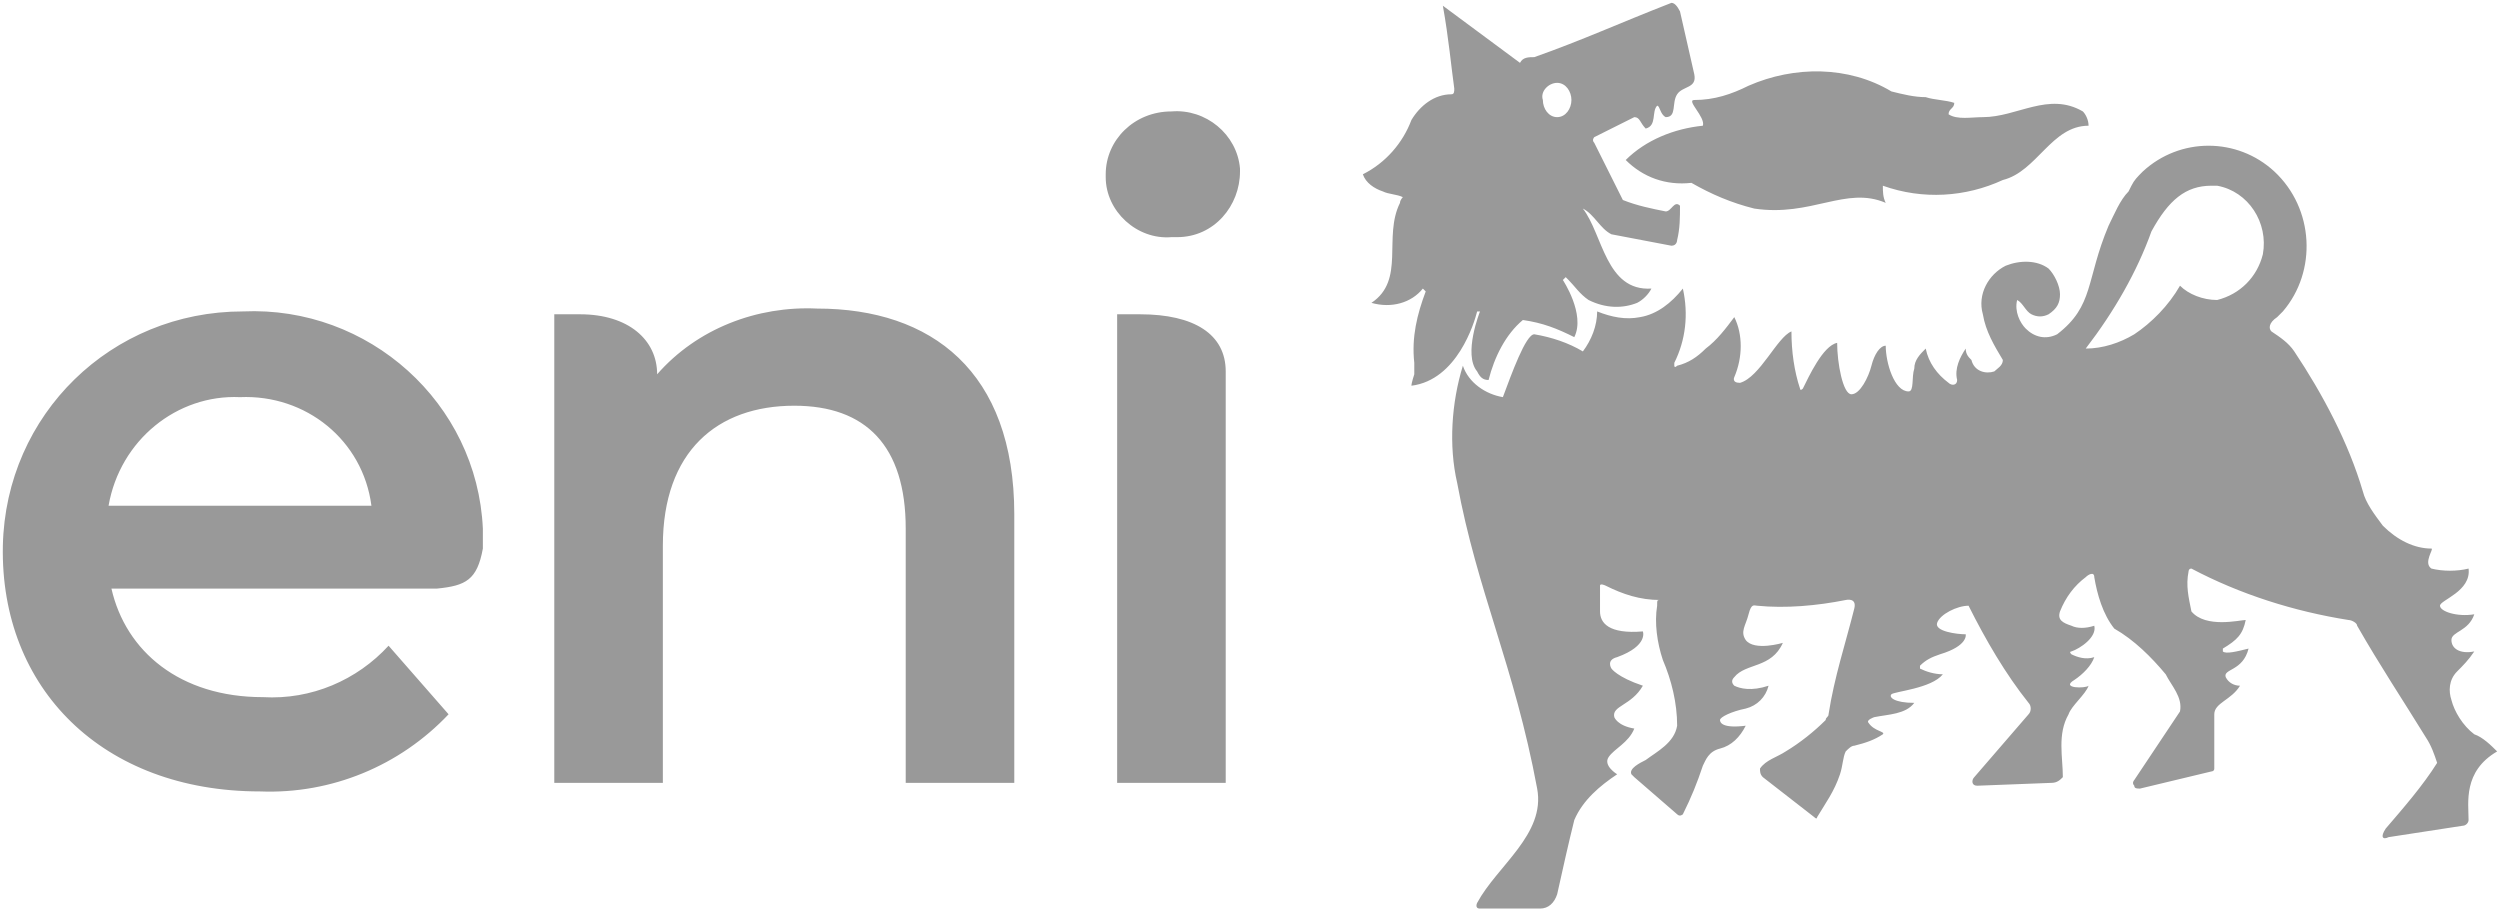 <svg xmlns="http://www.w3.org/2000/svg" xmlns:xlink="http://www.w3.org/1999/xlink" id="Layer_1" x="0px" y="0px" viewBox="0 0 87.5 32" style="enable-background:new 0 0 87.5 32;" xml:space="preserve"><style type="text/css">	.st0{opacity:0.4;}</style><path class="st0" d="M15.3,20.6H3.9c0.5,2.2,2.4,3.8,5.3,3.8c1.7,0.1,3.3-0.6,4.4-1.8l2.1,2.4c-1.7,1.8-4.1,2.8-6.6,2.7 c-5.5,0-9.1-3.6-9-8.6c0.1-4.6,3.8-8.2,8.4-8.2c4.4-0.2,8.2,3.2,8.4,7.6c0,0.2,0,0.5,0,0.7C16.7,20.3,16.3,20.5,15.3,20.6L15.3,20.6 L15.3,20.6z M3.8,17.7h9.2c-0.3-2.3-2.3-3.9-4.6-3.8C6.2,13.8,4.2,15.4,3.8,17.7z M35.5,18v9.4h-3.8v-8.9c0-2.9-1.4-4.3-3.9-4.3 c-2.7,0-4.6,1.6-4.6,4.9v8.3h-3.8V11h0.9c1.7,0,2.7,0.9,2.7,2.1c1.4-1.6,3.5-2.4,5.6-2.3C32.6,10.8,35.5,13,35.5,18L35.5,18L35.5,18 z M38.7,6.1c0-1.2,1-2.2,2.3-2.2c0,0,0,0,0,0c1.2-0.1,2.3,0.8,2.4,2c0,0,0,0.1,0,0.1c0,1.2-0.9,2.3-2.2,2.3c-0.1,0-0.1,0-0.2,0 c-1.2,0.1-2.3-0.9-2.3-2.1C38.7,6.2,38.7,6.1,38.7,6.1L38.7,6.1z M39.1,11h0.8c1.9,0,3,0.7,3,2v14.4h-3.8L39.1,11L39.1,11z  M73.1,4.4c-1.3,0-1.8,1.6-3,1.9c-1.3,0.6-2.8,0.7-4.2,0.2c0,0.2,0,0.4,0.1,0.6c-1.4-0.6-2.6,0.5-4.6,0.2c-0.8-0.2-1.5-0.5-2.2-0.9 c-0.9,0.1-1.7-0.2-2.3-0.8l0,0c0.7-0.7,1.7-1.1,2.7-1.2c0.1-0.3-0.6-0.9-0.3-0.9c0.7,0,1.3-0.2,1.9-0.5c1.6-0.7,3.5-0.7,5,0.2 c0.4,0.1,0.8,0.2,1.2,0.2c0.3,0.1,0.7,0.1,1,0.2c0,0.2-0.2,0.2-0.2,0.4c0.3,0.2,0.8,0.1,1.2,0.1c1.2,0,2.3-0.9,3.5-0.2 C73,4,73.1,4.2,73.1,4.4 M55.8,4.8c0,0-0.1,0.1,0,0.2l1,2c0.5,0.2,1,0.3,1.5,0.4c0.2,0,0.3-0.4,0.5-0.2c0,0.4,0,0.8-0.1,1.2 c0,0,0,0.2-0.2,0.2l-2.1-0.4c-0.4-0.2-0.6-0.7-1-0.9h0c0.7,0.9,0.8,2.9,2.4,2.8c-0.1,0.2-0.3,0.4-0.5,0.5c-0.5,0.2-1.1,0.2-1.7-0.1 c-0.3-0.2-0.5-0.5-0.7-0.7l-0.1-0.1l-0.1,0.1c0,0,0.8,1.2,0.4,2c-0.6-0.3-1.1-0.5-1.8-0.6c-0.6,0.5-1,1.3-1.2,2.1 c-0.2,0-0.3-0.1-0.4-0.3c-0.5-0.6,0.1-2.1,0.1-2.1h-0.1c-0.1,0.4-0.7,2.4-2.3,2.6c0-0.1,0.1-0.4,0.1-0.4c0-0.1,0-0.3,0-0.4 c-0.1-0.9,0.1-1.7,0.4-2.5l-0.1-0.1c-0.4,0.5-1.1,0.7-1.8,0.5c1.2-0.8,0.4-2.3,1-3.5c0-0.1,0.1-0.2,0.1-0.2 c-0.2-0.1-0.5-0.1-0.7-0.2c-0.3-0.1-0.6-0.3-0.7-0.6c0.8-0.4,1.4-1.1,1.7-1.9c0.3-0.5,0.8-0.9,1.4-0.9c0.1,0,0.1-0.1,0.1-0.2 c-0.1-0.7-0.2-1.8-0.4-2.9l2.7,2C53.3,2,53.5,2,53.7,2c1.7-0.6,3-1.2,4.8-1.9c0.1,0,0.2,0.1,0.3,0.3l0.5,2.2 c0.1,0.5-0.4,0.4-0.6,0.7s0,0.8-0.4,0.8c-0.2-0.1-0.2-0.4-0.3-0.4c-0.2,0.2,0,0.7-0.4,0.8c-0.2-0.2-0.2-0.4-0.4-0.4L55.8,4.8  M55,3.5c0-0.3-0.2-0.6-0.5-0.6l0,0c-0.3,0-0.6,0.3-0.5,0.6c0,0,0,0,0,0c0,0.3,0.2,0.6,0.5,0.6c0,0,0,0,0,0C54.8,4.1,55,3.8,55,3.5 C55,3.5,55,3.5,55,3.5z M58,21.2c-0.1,0.6,0,1.3,0.2,1.9c0.3,0.7,0.5,1.5,0.5,2.3c-0.1,0.6-0.7,0.9-1.1,1.2 c-0.2,0.1-0.6,0.3-0.5,0.5c0,0,0.1,0.1,0.1,0.1l1.5,1.3c0.1,0.1,0.2,0,0.2,0c0.3-0.6,0.5-1.1,0.7-1.7c0.1-0.2,0.2-0.5,0.6-0.6 c0.4-0.1,0.7-0.4,0.9-0.8c-0.8,0.1-0.9-0.1-0.9-0.2s0.4-0.3,0.9-0.4c0.4-0.1,0.7-0.4,0.8-0.8c-0.6,0.2-1,0.1-1.2,0 c-0.1-0.1-0.1-0.2,0-0.3c0.4-0.5,1.3-0.3,1.7-1.2c0,0-1,0.3-1.3-0.1c-0.2-0.3,0-0.5,0.1-0.9s0.2-0.3,0.3-0.3c1,0.1,2.1,0,3.1-0.2 c0,0,0.4-0.1,0.3,0.3c-0.3,1.2-0.7,2.4-0.9,3.7c0,0.1-0.1,0.1-0.1,0.2c-0.4,0.4-0.9,0.8-1.4,1.1c-0.3,0.2-0.7,0.3-0.9,0.6 c0,0.1,0,0.2,0.1,0.3l1.8,1.4c0.1,0.1,0.1,0,0.1,0c0.3-0.5,0.6-0.9,0.8-1.5c0.1-0.3,0.1-0.6,0.2-0.8c0.1-0.1,0.2-0.2,0.3-0.2 c0.4-0.1,0.7-0.2,1-0.4c0.1-0.1-0.3-0.1-0.5-0.4c-0.1-0.1,0.2-0.2,0.2-0.2c0.5-0.1,1.1-0.1,1.4-0.5c-0.7,0-0.9-0.2-0.8-0.3 s1.4-0.2,1.8-0.7c-0.3,0-0.6-0.1-0.8-0.2c0,0,0-0.1,0-0.1c0,0,0,0,0,0c0.2-0.2,0.4-0.3,0.7-0.4c1-0.3,0.9-0.7,0.9-0.7 c-0.3,0-1.1-0.1-1-0.4s0.7-0.6,1.1-0.6c0.6,1.2,1.3,2.4,2.1,3.4c0.1,0.1,0.1,0.3,0,0.4l-1.9,2.2c-0.1,0.1-0.1,0.3,0.1,0.3l2.6-0.1 c0.2,0,0.3-0.1,0.4-0.2c0-0.7-0.2-1.5,0.2-2.2c0.1-0.3,0.6-0.7,0.7-1c-0.1,0.1-1,0.1-0.5-0.2c0.3-0.2,0.6-0.5,0.7-0.8 c-0.3,0.1-0.6,0-0.8-0.1c-0.1-0.1,0-0.1,0-0.1c0.3-0.1,0.9-0.5,0.8-0.9c-0.3,0.1-0.6,0.1-0.8,0c-0.3-0.1-0.5-0.2-0.4-0.5 c0.2-0.5,0.5-0.9,0.9-1.2c0.1-0.1,0.3-0.2,0.3,0c0.1,0.6,0.3,1.3,0.7,1.8c0.7,0.4,1.3,1,1.8,1.6c0.2,0.4,0.6,0.8,0.5,1.3l-1.6,2.4 c0,0-0.1,0.1,0,0.2c0,0.1,0.1,0.1,0.2,0.1l2.5-0.6c0,0,0.1,0,0.1-0.1c0,0,0-0.1,0-0.1L77.5,25c0-0.4,0.6-0.5,0.9-1 c-0.2,0-0.4-0.1-0.5-0.3c-0.1-0.3,0.6-0.2,0.8-1c-0.4,0.1-0.8,0.2-0.9,0.1c0,0,0-0.1,0-0.1c0.5-0.3,0.7-0.5,0.8-1 c-0.2,0-1.4,0.3-1.9-0.3c-0.1-0.5-0.2-0.9-0.1-1.4c0,0,0-0.1,0.1-0.1c1.7,0.9,3.6,1.5,5.5,1.8c0.1,0,0.3,0.1,0.3,0.2 c0.8,1.4,1.6,2.6,2.4,3.9c0.2,0.3,0.3,0.6,0.4,0.9c-0.5,0.8-1.2,1.6-1.8,2.3c-0.2,0.3-0.1,0.4,0.1,0.3l2.6-0.4 c0.1,0,0.2-0.1,0.2-0.2c0-0.6-0.2-1.7,1-2.4c-0.2-0.2-0.5-0.5-0.8-0.6c-0.4-0.3-0.7-0.8-0.8-1.2c-0.1-0.3-0.1-0.7,0.2-1 c0.2-0.2,0.4-0.4,0.6-0.7c-0.5,0.1-0.8-0.1-0.8-0.4s0.6-0.3,0.8-0.9c-0.6,0.1-1.2-0.1-1.2-0.3s1.1-0.5,1-1.3 C86,20,85.5,20,85.1,19.9c-0.3-0.2,0.1-0.7,0-0.7c-0.6,0-1.2-0.3-1.7-0.8c-0.3-0.4-0.6-0.8-0.7-1.2c-0.5-1.7-1.4-3.4-2.4-4.9 c-0.2-0.3-0.5-0.5-0.8-0.7c-0.1-0.1-0.1-0.3,0.2-0.5l0.2-0.2C81.1,9.5,81,7.3,79.6,6c-1.3-1.2-3.3-1.2-4.6,0 c-0.2,0.2-0.3,0.3-0.4,0.5l-0.1,0.2C74.2,7,74,7.5,73.8,7.9c-0.8,1.9-0.5,2.8-1.8,3.8c-0.4,0.2-0.8,0.1-1.1-0.2 c-0.2-0.2-0.4-0.6-0.3-1c0.2,0.1,0.3,0.4,0.5,0.5c0.2,0.1,0.4,0.1,0.6,0c0.3-0.2,0.4-0.4,0.4-0.7c0-0.3-0.2-0.7-0.4-0.9 c-0.4-0.3-1-0.3-1.5-0.1c-0.6,0.3-1,1-0.8,1.7c0.1,0.6,0.4,1.1,0.7,1.6c0,0.2-0.2,0.3-0.3,0.4c-0.3,0.1-0.7,0-0.8-0.4 c-0.1-0.1-0.2-0.2-0.2-0.4c-0.2,0.3-0.4,0.7-0.3,1.1c0,0.2-0.2,0.2-0.3,0.1c-0.4-0.3-0.7-0.7-0.8-1.2c-0.2,0.2-0.4,0.4-0.4,0.7 c-0.1,0.3,0,0.8-0.2,0.8c-0.5,0-0.8-1-0.8-1.6c-0.2,0-0.4,0.3-0.5,0.7s-0.4,1-0.7,1s-0.5-1.1-0.5-1.8c-0.5,0.1-1,1.2-1.2,1.6 c-0.1,0.1-0.1,0-0.1,0c-0.2-0.6-0.3-1.3-0.3-2l0,0c-0.5,0.2-1.1,1.6-1.8,1.8c-0.3,0-0.2-0.2-0.2-0.2c0.3-0.7,0.3-1.5,0-2.1 c-0.3,0.4-0.6,0.8-1,1.1c-0.3,0.3-0.6,0.5-1,0.6c-0.1,0.1-0.1,0-0.1,0c0,0,0-0.1,0-0.1c0.4-0.8,0.5-1.7,0.3-2.6 c-0.4,0.5-0.9,0.9-1.5,1c-0.5,0.1-1,0-1.5-0.2c0,0.5-0.2,1-0.5,1.4c-0.5-0.3-1.1-0.5-1.7-0.6c-0.3,0-0.8,1.4-1.1,2.2 c-0.6-0.1-1.2-0.5-1.4-1.1c-0.4,1.3-0.5,2.8-0.2,4.1c0.7,3.8,2,6.4,2.8,10.7c0.3,1.6-1.4,2.7-2.1,4c0,0-0.1,0.2,0.1,0.2 c0.7,0,1.3,0,2.1,0c0.3,0,0.5-0.2,0.6-0.5c0.2-0.9,0.4-1.8,0.6-2.6c0.3-0.7,0.9-1.2,1.5-1.6c0,0-0.5-0.3-0.3-0.6s0.7-0.5,0.9-1 c-0.6-0.1-0.7-0.4-0.7-0.4c-0.1-0.4,0.6-0.4,1-1.1c-0.9-0.3-1.1-0.6-1.1-0.6s-0.2-0.3,0.2-0.4c1.1-0.4,0.9-0.9,0.9-0.9 c-1.2,0.1-1.5-0.3-1.5-0.7v-0.9c0-0.1,0.2,0,0.2,0c0.6,0.3,1.2,0.5,1.9,0.5C58,21,58,21,58,21.2L58,21.2z M73,12.2L73,12.2 c1-1.3,1.8-2.7,2.3-4.1c0.6-1.1,1.2-1.6,2.1-1.6h0.2c1.1,0.2,1.8,1.3,1.6,2.4c-0.2,0.8-0.8,1.4-1.6,1.6c-0.5,0-1-0.2-1.3-0.5 c-0.4,0.7-1,1.3-1.6,1.7C74.2,12,73.6,12.2,73,12.2C73,12.3,73,12.3,73,12.2"></path></svg>
